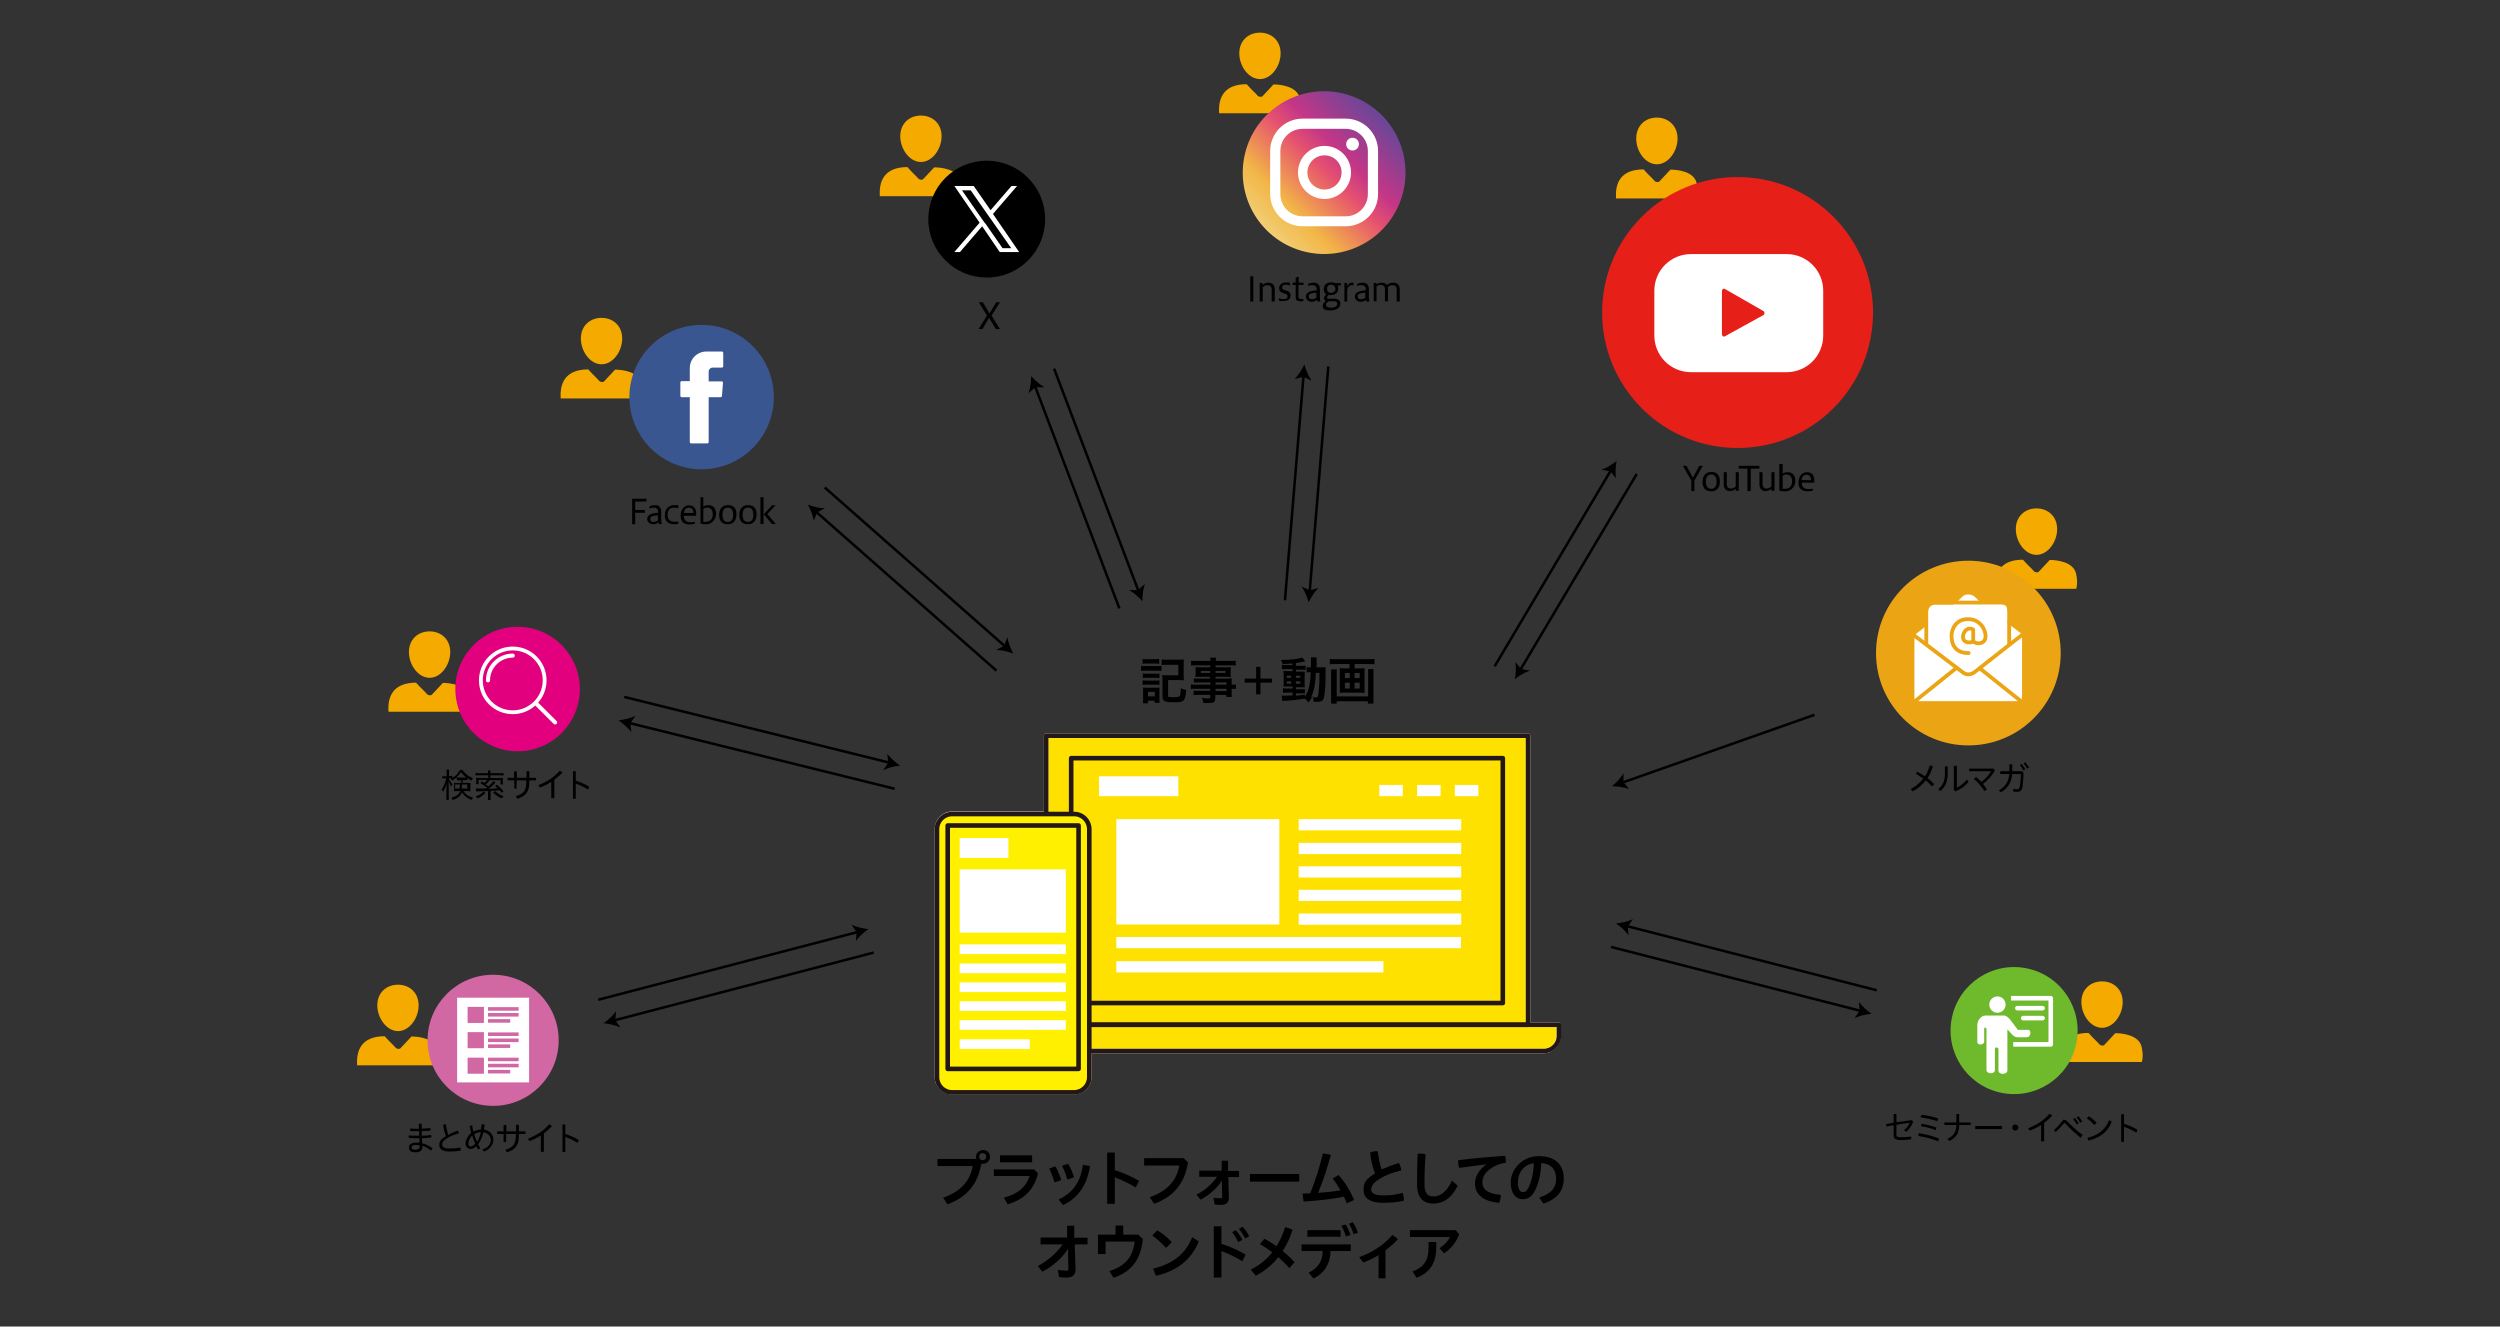 <?xml version="1.0" encoding="UTF-8"?>
<svg id="line" xmlns="http://www.w3.org/2000/svg" xmlns:xlink="http://www.w3.org/1999/xlink" version="1.1" viewBox="0 0 980 520">
  <rect x="0" y="0" width="980" height="520" fill="#333333" stroke="none"/>
  <defs>
    <style>
      .cls-1 {
        fill: #6fb92c;
      }

      .cls-1, .cls-2, .cls-3, .cls-4, .cls-5, .cls-6, .cls-7, .cls-8, .cls-9, .cls-10, .cls-11, .cls-12, .cls-13, .cls-14 {
        stroke-width: 0px;
      }

      .cls-15 {
        stroke-width: 1.5px;
      }

      .cls-15, .cls-16, .cls-17, .cls-18, .cls-19, .cls-20 {
        stroke-linecap: round;
        stroke-linejoin: round;
      }

      .cls-15, .cls-16, .cls-19, .cls-21, .cls-20 {
        fill: none;
      }

      .cls-15, .cls-17, .cls-19 {
        stroke: #fff;
      }

      .cls-16, .cls-17, .cls-18 {
        stroke-width: 1.8px;
      }

      .cls-16, .cls-18 {
        stroke: #231815;
      }

      .cls-2 {
        fill: #e61f19;
      }

      .cls-3 {
        fill: #e3007f;
      }

      .cls-17 {
        fill: #ffe100;
      }

      .cls-18 {
        fill: #fff000;
      }

      .cls-4 {
        fill: #9eacc8;
      }

      .cls-5 {
        fill: #a4b1cc;
      }

      .cls-6 {
        fill: #f5aa00;
      }

      .cls-7 {
        fill: #000;
      }

      .cls-8 {
        fill: url(#_名称未設定グラデーション);
      }

      .cls-9 {
        fill: #3a5690;
      }

      .cls-19 {
        stroke-width: 1.6px;
      }

      .cls-10 {
        fill: #d168a3;
      }

      .cls-21 {
        stroke: #000;
        stroke-miterlimit: 10;
        stroke-width: 1px;
      }

      .cls-11 {
        fill: #eba514;
      }

      .cls-12 {
        fill-rule: evenodd;
      }

      .cls-12, .cls-14 {
        fill: #fff;
      }

      .cls-13 {
        fill: #e7eaf1;
      }

      .cls-20 {
        stroke: #eba514;
        stroke-width: 1.5px;
      }
    </style>
    <linearGradient id="_名称未設定グラデーション" data-name="名称未設定グラデーション" x1="491.7" y1="654.3" x2="560.6" y2="585.4" gradientTransform="translate(1010 -581.5) rotate(76.7)" gradientUnits="userSpaceOnUse">
      <stop offset="0" stop-color="#f3da88"/>
      <stop offset=".2" stop-color="#f2b547"/>
      <stop offset=".4" stop-color="#e6516f"/>
      <stop offset=".5" stop-color="#c43687"/>
      <stop offset=".7" stop-color="#704597"/>
      <stop offset="1" stop-color="#4c52a1"/>
    </linearGradient>
  </defs>
  <g>
    <path class="cls-7" d="M382.7,454.3c-.1-.3-.1-.5-.1-.8,0-1.5,1.2-2.7,2.8-2.7s2.7,1.2,2.7,2.7-1.3,2.7-2.7,2.7-.5,0-.7-.1c-1.5,8.4-5.8,13.2-13.3,16l-1.7-2.6c6.5-2.2,10.6-6.4,11.6-12.4h-13.8v-2.8h15.2ZM383.8,453.4c0,.8.6,1.4,1.4,1.4s1.4-.6,1.4-1.4-.6-1.4-1.4-1.4-1.4.6-1.4,1.4Z"/>
    <path class="cls-7" d="M406.9,460c-1.7,6.7-5.8,10.3-11.9,12.1l-1.5-2.6c5.6-1.5,8.8-4.3,10.1-8.5h-14v-2.6h15.8l1.5,1.6ZM404.6,452.9v2.7h-12.6v-2.7h12.6Z"/>
    <path class="cls-7" d="M413.7,457.2c.9,1.5,1.7,3.5,2.3,5.4l-2.6.9c-.6-1.9-1.3-3.9-2.1-5.4l2.4-.9ZM427.3,457.1c-1.2,7.4-4.6,12.5-10.6,15.3l-1.7-2.2c5.5-2.6,8.6-6.8,9.5-13.6l2.8.5ZM418.7,456.2c1,1.6,1.8,3.5,2.3,5.3l-2.6.9c-.5-1.9-1.3-3.9-2.1-5.4l2.4-.8Z"/>
    <path class="cls-7" d="M437,458.7c3,.9,6.4,2.4,9.5,4.2l-1.3,2.6c-2.6-1.6-5.6-3-8.2-4v10.4h-3v-20.1h3v6.9Z"/>
    <path class="cls-7" d="M465.7,455.7c-1.4,8.5-5.8,13.4-13.3,16.2l-1.7-2.6c6.5-2.2,10.6-6.4,11.6-12.4h-13.8v-2.9h15.5l1.7,1.7Z"/>
    <path class="cls-7" d="M470.1,461.3v-2.4h8.8v-3.9c-.1,0,2.5,0,2.5,0v4h4.3v2.4h-4.2l.2,8v.2c0,1.9-1.1,2.7-3.1,2.7s-1.6,0-2.5-.2l-.4-2.6c.9.2,1.8.2,2.6.2s.8-.2.8-.7h0c0-.1-.1-3.2-.1-3.2v-3c-1.8,2.9-4.9,5.6-8.4,7.5l-1.6-2c3.4-1.7,6.1-4.2,8.1-7h-7Z"/>
    <path class="cls-7" d="M509.3,460.2v3h-19.3v-3h19.3Z"/>
    <path class="cls-7" d="M527.9,471.7c-.3-.9-.7-1.8-1.1-2.6-5,1-10.5,1.6-15.8,1.9l-.4-3.1c1,0,2-.1,3-.1,2-5,3.7-10.3,5-15.7l3.1.6c-1.4,5.3-3.2,10.5-5,14.9,3-.2,5.9-.5,8.8-1-1-1.7-2-3.3-3.1-4.6l2.3-1.4c2.3,2.5,4.4,5.8,6.1,9.8l-2.9,1.3Z"/>
    <path class="cls-7" d="M548.3,455.9c.6.7.9,1.9,1,2.9-3.4.8-6.5,2-8.6,3.4-2.5,1.5-3.2,2.9-3.2,4.1s1,2.3,4.6,2.3,5-.3,7.7-1c.3.7.5,1.6.5,2.5v.6c-2.8.6-5.3.8-8.1.8-5.5,0-7.7-2-7.7-5.1s1.2-4.3,4.5-6.4c-.8-2-1.6-5.1-1.9-8.2.7-.3,1.5-.5,2.3-.5h.7c.3,2.6.8,5.2,1.5,7.1,2-.8,4.4-1.8,6.7-2.5Z"/>
    <path class="cls-7" d="M555.5,462.8c0-2.9,0-6.2.2-10.5.4-.1.8-.1,1.2-.1.6,0,1.3.1,1.9.3-.3,4.1-.4,7.7-.4,10.5v1.5c0,3,1.1,4.5,3.5,4.5s5-1.4,7.3-6.2l2.2,2c-2.4,5-5.8,7-9.5,7s-6.4-2-6.4-7.3v-1.7Z"/>
    <path class="cls-7" d="M582.7,456.4c-3.3.4-7.1.9-10.7,1.4-.3-.7-.4-1.6-.4-2.5v-.5c5.7-.7,11.9-1.3,18.4-1.7.2.6.3,1.3.3,2v.7c-1.7.2-3.5.8-4.9,1.6-3.3,2-4.3,3.8-4.3,6.2s1.7,4.3,7.2,4.8v.4c0,.9-.3,2-.6,2.7-6.5-.5-9.5-3.5-9.5-7.5,0-2.7,1.4-5.4,4.5-7.6h0Z"/>
    <path class="cls-7" d="M603.4,469.4c4.6-1.4,6.6-3.7,6.6-7.3s-1.9-5.9-5.8-6.2c-.2,4.6-1.1,8.1-2.5,10.8-1.2,2.5-2.9,3.4-4.8,3.4-2.7,0-4.7-2.2-4.7-6.7s4.1-10.2,11-10.2,9.8,3.8,9.8,8.8-2.9,8.2-8,9.8l-1.6-2.4ZM601.3,456c-4.3.5-6.3,4.1-6.3,7.4s1.1,3.9,2,3.9,1.4-.3,2.1-1.6c1.2-2.5,2-5.6,2.2-9.7Z"/>
    <path class="cls-7" d="M407.9,487.7v-2.6h10.4v-4.6c-.1,0,2.8,0,2.8,0v4.7h5.2v2.6h-5l.3,9.6v.2c0,2.3-1.3,3.2-3.5,3.2s-2-.1-3-.2l-.4-2.8c1.1.2,2.2.3,3.2.3s.9-.2.9-.9h0c0-.1-.1-3.9-.1-3.9v-3.8c-2.2,3.5-5.9,6.8-10.1,9l-1.8-2.2c4-2.1,7.4-5.2,9.8-8.5h-8.7q0-.1,0-.1Z"/>
    <path class="cls-7" d="M446.3,484.1l1.7,1.6c-.8,8.3-4.7,12.9-11.5,15.2l-1.6-2.6c6.4-2.2,9.1-5.5,9.9-11.6h-11.4v4.9h-3v-7.6h6.9v-3.6h3v3.6h6Z"/>
    <path class="cls-7" d="M453.6,482.3c2,1.1,4,2.7,5.7,4.6l-2.2,2.3c-1.7-1.9-3.7-3.7-5.4-4.9l1.9-2ZM452,497.3c7.7-1.8,12.8-5.8,15.3-12.3l2.6,1.6c-2.8,7.3-8.9,11.8-16.8,13.5l-1.1-2.8Z"/>
    <path class="cls-7" d="M478.8,487.6c3,.9,6.4,2.4,9.5,4.2l-1.3,2.6c-2.6-1.6-5.6-3-8.2-4v10.4h-3v-20.1h3v6.9ZM484.4,482.2c.9.9,1.9,2.4,2.6,3.8l-1.6.9c-.7-1.5-1.6-2.9-2.4-3.9l1.4-.8ZM487.1,480.9c.9.9,1.8,2.2,2.6,3.7l-1.6.9c-.7-1.4-1.7-2.9-2.5-3.8l1.5-.8Z"/>
    <path class="cls-7" d="M506.7,482c-1,3.2-2.3,6-3.9,8.4,1.7,1.4,3.4,2.9,4.7,4.4l-2.1,2.3c-1.2-1.4-2.7-2.9-4.3-4.3-2.4,3.1-5.4,5.4-8.8,7.3l-2-2.4c3.2-1.6,6.1-3.8,8.4-6.8-1.6-1.3-3.3-2.3-4.8-3.2l1.7-2.1c1.5.7,3.2,1.8,4.8,2.9,1.4-2.2,2.5-4.7,3.4-7.5l2.9,1Z"/>
    <path class="cls-7" d="M510.2,487.8h19.3v2.6h-7.9c-.2,5.2-2.4,8.6-6.7,10.8l-1.9-2.3c3.8-2,5.4-4.4,5.5-8.5h-8.3v-2.6h0ZM512.5,482.2h13v2.6h-13v-2.6ZM527.5,480c.7,1,1.4,2.6,1.9,4.1l-1.8.6c-.5-1.6-1.1-3.1-1.8-4.2l1.7-.5ZM530.3,479.1c.7,1,1.4,2.4,2,4.1l-1.7.6c-.4-1.5-1.2-3.1-1.8-4.1l1.5-.6Z"/>
    <path class="cls-7" d="M543.2,501.1h-2.8v-9.1c-1.9,1.2-3.9,2.1-6,2.9l-1.6-2.1c5.2-1.9,9.5-4.6,13-8.7l2.2,1.6c-1.5,1.7-3.1,3.1-4.9,4.4v11h0Z"/>
    <path class="cls-7" d="M572,483.9c-1.2,3.1-3.3,5.7-5.9,7.4l-1.8-2c1.9-1.2,3.3-2.8,4.1-4.4h-15.7v-2.7h17.9l1.4,1.7ZM563,486.9v2c0,6.2-2.4,9.9-7.7,12l-1.6-2.5c4.6-1.7,6.3-4.3,6.3-9.6v-1.9h3Z"/>
  </g>
  <g>
    <path class="cls-7" d="M447.3,261c.5.1.8.1,1.6.1h4.8c.8,0,1.1,0,1.6-.1v2c-.4,0-.7-.1-1.5-.1h-4.9c-.7,0-1.1,0-1.6.1v-2ZM447.9,258.3c.5.1.8.1,1.6.1h3.3c.8,0,1.1,0,1.6-.1v1.9c-.5,0-.9-.1-1.6-.1h-3.3c-.7,0-1.1,0-1.6.1v-1.9ZM448,275.7c.1-.6.1-1.2.1-1.9v-2.8c0-.6,0-1-.1-1.5.5,0,.8.1,1.5.1h3.8c.7,0,1,0,1.3-.1-.1.4-.1.7-.1,1.4v3.2c0,.5,0,1,.1,1.4h-2v-.8h-2.6v1h-2ZM448,264c.4,0,.7.1,1.3.1h4c.6,0,.9,0,1.2-.1v1.8c-.4,0-.7-.1-1.2-.1h-4c-.6,0-.9,0-1.3.1v-1.8ZM448,266.7c.4,0,.7.1,1.3.1h4c.6,0,.9,0,1.2-.1v1.8c-.4-.1-.7-.1-1.3-.1h-4c-.6,0-.9,0-1.3.1v-1.8h0ZM450,273h2.7v-1.8h-2.7v1.8ZM457.8,272.6c0,.4.1.5.5.6s.9.1,1.7.1c1.5,0,2.1-.1,2.4-.4s.4-1.2.5-3.1c.7.3,1.5.6,2.1.7-.2,2.2-.4,3.2-.9,3.9-.5.7-1.5.9-4.2.9s-4.2-.3-4.2-2v-6.8c0-.9,0-1.3-.1-1.9.6.1,1.1.1,1.9.1h4.4v-4.1h-4.5c-.8,0-1.4,0-2,.1v-2.2c.6.1,1.2.1,2,.1h4.7c.9,0,1.4,0,2-.1-.1.7-.1,1-.1,2v4.3c0,.8,0,1.3.1,1.9-.6-.1-1.1-.1-1.9-.1h-4.3v6h-.1Z"/>
    <path class="cls-7" d="M474.4,267.5h-4.6c-.7,0-1.3,0-1.8.1v-1.7c.5.1,1,.1,1.8.1h4.5v-.7h-4.1c-.7,0-1.2,0-1.6.1,0-.4.1-.8.1-1.3v-1.3c0-.5,0-.9-.1-1.3.5,0,.9.1,1.7.1h4.1v-.8h-5.3c-.9,0-1.6,0-2.2.1v-1.9c.6.1,1.3.1,2.4.1h5.2c0-.7,0-.9-.1-1.3h2.3c-.1.4-.1.6-.1,1.3h5.4c1.1,0,1.8,0,2.4-.1v1.9c-.7-.1-1.3-.1-2.3-.1h-5.6v.8h4.4c.7,0,1.1,0,1.6-.1,0,.4-.1.8-.1,1.3v1.3c0,.6,0,.9.1,1.3-.4,0-.9-.1-1.5-.1h-4.5v.7h4.3c1.1,0,1.5,0,2.1-.1-.1.5-.1.7-.1,1.8v.7c.8,0,1.3,0,1.7-.1v1.8c-.5-.1-.8-.1-1.7-.1v1.1c0,1,0,1.5.1,2.1h-2.2v-.8h-4.3v1.1c0,1.8-.5,2.1-2.8,2.1s-1.2,0-1.9-.1c-.1-.8-.2-1.2-.6-1.9,1.1.1,1.8.2,2.5.2s.8-.1.8-.5v-.9h-4.6c-.9,0-1.3,0-1.9.1v-1.8c.5.1.8.1,1.9.1h4.6v-.8h-5.5c-1.1,0-1.6,0-2.1.1v-1.8c.5.1,1,.1,2.1.1h5.6v-.9h0ZM470.8,263v.8h3.6v-.8h-3.6ZM476.5,263.8h3.9v-.8h-3.9v.8ZM480.8,268.4v-.9h-4.3v.9h4.3ZM476.5,270.9h4.3v-.9h-4.3v.9Z"/>
    <path class="cls-7" d="M492.4,261.4h1.7v4.6h4.5v1.6h-4.5v4.6h-1.7v-4.6h-4.5v-1.6h4.5v-4.6Z"/>
    <path class="cls-7" d="M506.1,260.1c-1.3.1-1.9.2-3.3.2-.2-.6-.3-.9-.7-1.6,3.8,0,7.1-.4,8.4-1l1.2,1.6c-.2,0-.8.1-1.1.2-.7.1-1.7.3-2.6.4v1.1h2c.9,0,1.4,0,1.8-.1v1.7c-.3,0-.6-.1-1.4-.1h-2.4v.8h3.5c0,.4-.1.7-.1,1.7v2.6c0,.9,0,1.5.1,1.8h-3.5v.8h1.7c1,0,1.4,0,1.8-.1v1.8c-.4-.1-.6-.1-1.3-.1h-2.2v.9c1-.1,1.7-.2,3.5-.4v.8c.8-1.2,1.5-2.8,1.8-4.5.3-1.4.4-2.6.5-5.1-.8,0-1.1,0-1.6.1v-2.1c.4.1.7.1,1.4.1h.3v-1.4c0-1.6,0-1.9,0-2.5h2.2q0,.5,0,3.9h1.7c.8,0,1.3,0,1.8-.1,0,.7,0,.8,0,3.7,0,5-.4,7.7-.8,8.8-.4.8-1,1.1-2.4,1.1s-1.2,0-1.5-.1c0-.8,0-1.2-.4-2.1-.5,1-.8,1.5-1.6,2.5-.4-.6-.8-1.1-1.5-1.5-2.7.4-4.1.6-7.6.8-.4,0-.7.1-1.1.1l-.3-2.1h1c.9,0,1.3,0,3.3-.1v-1.1h-2c-.6,0-1.3,0-1.8.1v-1.8c.5.1,1,.1,1.8.1h2v-.8h-3.6c.1-.5.1-.9.1-1.8v-2.5c0-.9,0-1.3-.1-1.8.6,0,1.1.1,1.9.1h1.7v-.8h-2.4c-.8,0-1.3,0-1.8.1v-1.8c.5.1,1,.1,1.8.1h2.3v-.6h-.2ZM504.4,264.9v.8h1.7v-.8h-1.7ZM504.4,267.1v.9h1.7v-.9h-1.7ZM508,265.7h1.7v-.8h-1.7v.8ZM508,268h1.7v-.9h-1.7v.9ZM515.8,263.7c-.2,4.6-.6,6.9-1.8,9.5,1,.2,1.3.2,1.7.2.9,0,1-.2,1.2-2,0-1,.2-1.9.3-4v-3.6h-1.4Z"/>
    <path class="cls-7" d="M523.7,260.3c-.8,0-1.6,0-2.4.1v-2.1c.7.1,1.4.1,2.3.1h12.8c.9,0,1.6,0,2.4-.1v2.1c-.7-.1-1.6-.1-2.4-.1h-5.4v1.7h2.3c.7,0,1.1,0,1.6-.1,0,.4,0,.8,0,1.4v6.9c0,.7,0,1,0,1.4-.5,0-.8-.1-1.7-.1h-6.3c-.9,0-1.2,0-1.7.1,0-.5,0-.7,0-1.4v-6.9c0-.6,0-.9,0-1.4.5.1.9.1,1.6.1h2.2v-1.7h-5.3ZM538.4,262.3c0,.7,0,1.5,0,2.2v8.7c0,1,0,1.8,0,2.6h-2.2v-.9h-12.2v.9h-2.2c0-.8,0-1.6,0-2.6v-8.7c0-.7,0-1.4,0-2.1h2.2c0,.4,0,.8,0,1.7v8.9h12.3v-9c0-.8,0-1.2,0-1.7h2.3ZM527.2,263.8v2h1.9v-2h-1.9ZM527.2,267.6v2.3h1.9v-2.3h-1.9ZM531,265.8h2v-2h-2v2ZM531,269.9h2v-2.3h-2v2.3Z"/>
  </g>
  <g>
    <path class="cls-6" d="M376.5,70.9c-1.1-4.6-7.6-5.3-10.3-5.3l-4.2,4.5c-.4.6-1.7.4-2.1-.2-.7-.9-2.2-2.1-4.2-4.4-9.3,0-11.2,5.8-10.8,11.4h31.7c.1,0,.8-2.2-.1-6Z"/>
    <path class="cls-6" d="M361,63.5c4.5,0,8.1-5.1,8.1-10.1s-3.6-8.1-8.1-8.1-8.1,3.1-8.1,8.1,3.6,10.1,8.1,10.1Z"/>
  </g>
  <g>
    <g>
      <path class="cls-6" d="M251.4,150.2c-1.1-4.6-7.6-5.3-10.3-5.3l-4.2,4.5c-.4.6-1.7.4-2.1-.2-.7-.9-2.2-2.1-4.2-4.4-9.3,0-11.2,5.8-10.8,11.4h31.7c.1,0,.8-2.2,0-6Z"/>
      <path class="cls-6" d="M235.8,142.8c4.5,0,8.1-5.1,8.1-10.1s-3.6-8.1-8.1-8.1-8.1,3.1-8.1,8.1,3.6,10.1,8.1,10.1Z"/>
    </g>
    <g>
      <g>
        <path class="cls-7" d="M247.8,205.4v-9.9h5.6v1.1h-4.4v3.3h3.8v1.1h-3.8v4.5h-1.2Z"/>
        <path class="cls-7" d="M258.3,205.4c-.1-.2-.1-.5-.1-.7-.5.4-1.2.8-2.3.8s-2.2-.9-2.2-2,.7-2.3,4.3-2.5v-.2c0-1-.5-1.8-1.6-1.8s-1.2.1-1.8.4v-.9c.8-.4,1.6-.5,2.2-.5,1.8,0,2.4,1.2,2.4,2.6v2.4c0,1.1,0,1.6.2,2.4h-1.1ZM258,202c-2.4.2-3.1.6-3.1,1.4s.4,1.2,1.2,1.2,1.4-.3,1.8-.6v-2h.1Z"/>
        <path class="cls-7" d="M266,205.3c-.6.2-1.1.2-1.7.2-2.4,0-3.7-1.2-3.7-3.5s1.4-4,3.8-4,1,0,1.5.2v1c-.4-.1-1-.2-1.6-.2-1.9,0-2.6,1.1-2.6,2.8s.7,2.7,2.8,2.7.8,0,1.4-.2v1h.1Z"/>
        <path class="cls-7" d="M272.4,205.3c-.6.2-1.4.3-2.1.3-2.4,0-3.5-1.3-3.5-3.5s1.3-4,3.2-4,2.9,1.3,2.9,3v1.1h-4.9c.1,1.9,1.1,2.5,2.7,2.5s1.1-.1,1.7-.2v.8h0ZM271.8,201.1c0-1.6-.7-2.1-1.8-2.1s-1.7.6-1.9,2.1h3.7Z"/>
        <path class="cls-7" d="M274.5,194.9h1.2v3.7c.6-.4,1.3-.6,2-.6,1.7,0,3,1.1,3,3.4s-1.8,4.1-3.7,4.1-1.7-.1-2.4-.3v-10.3h-.1ZM276.8,204.5c1.4,0,2.6-.9,2.6-2.9s-1.1-2.6-2.1-2.6-1.2.2-1.6.5v5.1h1.1Z"/>
        <path class="cls-7" d="M281.9,201.9c0-2.5,1.3-3.9,3.4-3.9s3.4,1.1,3.4,3.6-1.3,3.9-3.4,3.9-3.4-1.1-3.4-3.6ZM287.4,201.8c0-2.1-.9-2.8-2.1-2.8s-2.1.7-2.1,2.8.9,2.8,2.1,2.8,2.1-.7,2.1-2.8Z"/>
        <path class="cls-7" d="M289.8,201.9c0-2.5,1.3-3.9,3.4-3.9s3.4,1.1,3.4,3.6-1.3,3.9-3.4,3.9-3.4-1.1-3.4-3.6ZM295.3,201.8c0-2.1-.9-2.8-2.1-2.8s-2.1.7-2.1,2.8.9,2.8,2.1,2.8,2.1-.7,2.1-2.8Z"/>
        <path class="cls-7" d="M298.1,205.4v-10.5h1.2v10.5h-1.2ZM302.6,205.4l-3.2-3.8,3.2-3.5h1.4l-3.2,3.4,3.3,3.9h-1.5Z"/>
      </g>
      <g>
        <circle class="cls-9" cx="275.1" cy="155.7" r="28.3" transform="translate(-2 307.9) rotate(-58.3)"/>
        <path class="cls-4" d="M274.5,157.3c0-.1,0-.3-.1-.4.1-.8-.1-1.7.4-2.5.1.1.3.2.4.3.9.7.1,1.7.3,2.5h-.3c-.2,0-.5,0-.7,0Z"/>
        <path class="cls-13" d="M275.7,155.2c-.2.5-.4.9-.6,1.4-.2-.5-1.6-1,0-1.5.2.1.4.1.6.1Z"/>
        <path class="cls-5" d="M274.5,154.4h.7c.1.4.2.7.3,1.1-.4.3,0,.5,0,.7-.1.1-.2.2-.4.4-.3.1-.4.4-.4.7-.5-.9,0-1.9-.2-2.9Z"/>
        <path class="cls-12" d="M270.4,156v17.3c0,.2.2.5.5.5h6.4c.2,0,.5-.2.5-.5v-17.6h4.7c.2,0,.4-.2.5-.4l.4-5.3c0-.3-.2-.5-.5-.5h-5.1v-3.8c0-.9.7-1.6,1.6-1.6h3.6c.2,0,.5-.2.5-.5v-5.3c0-.2-.2-.5-.5-.5h-6.1c-3.6,0-6.5,2.9-6.5,6.5v5.1h-3.2c-.2,0-.5.2-.5.5v5.3c0,.2.2.5.5.5h3.2v.3Z"/>
      </g>
    </g>
  </g>
  <g>
    <g>
      <path class="cls-6" d="M509.5,38.4c-1.1-4.6-7.6-5.3-10.3-5.3l-4.2,4.5c-.4.6-1.7.4-2.1-.2-.7-.9-2.2-2.1-4.2-4.4-9.3,0-11.2,5.8-10.8,11.4h31.7c.1-.1.8-2.2-.1-6Z"/>
      <path class="cls-6" d="M493.9,31c4.5,0,8.1-5.1,8.1-10.1s-3.6-8.1-8.1-8.1-8.1,3.1-8.1,8.1,3.6,10.1,8.1,10.1Z"/>
    </g>
    <g>
      <g>
        <path class="cls-7" d="M490.1,118.2v-9.9h1.2v9.9h-1.2Z"/>
        <path class="cls-7" d="M493.8,118.2v-7.3h1.1v.8c.7-.6,1.4-.9,2.3-.9,1.6,0,2.5,1,2.5,2.6v4.8h-1.2v-4.7c0-1.2-.7-1.7-1.6-1.7s-1.4.3-1.9.8v5.6s-1.2,0-1.2,0Z"/>
        <path class="cls-7" d="M501.3,116.9c.6.2,1.3.4,1.9.4,1.1,0,1.5-.4,1.5-1.1s-.2-.8-.8-1l-1.1-.4c-1-.3-1.4-.9-1.4-1.9s1.1-2.2,2.6-2.2,1.1,0,1.7.2v1c-.6-.2-1.2-.3-1.8-.3-.9,0-1.3.4-1.3,1s.2.9.7,1l1.2.4c.9.3,1.4.9,1.4,1.8,0,1.4-1,2.2-2.7,2.2s-1.3,0-1.9-.2v-.9h0Z"/>
        <path class="cls-7" d="M511,118.1c-.4,0-.9,0-1.2,0-1.4,0-1.9-.5-1.9-1.7v-4.7h-1.2v-.9h1.2v-1.9l1.2-.5v2.4h1.9v.9h-2v4.6c0,.7.2.9,1.2.9s.5,0,.7,0v.9h0Z"/>
        <path class="cls-7" d="M516.4,118.2c0-.2,0-.5,0-.7-.5.4-1.2.8-2.3.8s-2.2-.9-2.2-2,.7-2.3,4.3-2.5v-.2c0-1-.5-1.8-1.6-1.8s-1.2,0-1.8.4v-.9c.8-.4,1.6-.5,2.2-.5,1.8,0,2.4,1.2,2.4,2.6v2.4c0,1.1,0,1.6.2,2.4,0,0-1.1,0-1.1,0ZM516.1,114.7c-2.4.2-3.1.6-3.1,1.4s.4,1.2,1.2,1.2,1.4-.3,1.8-.6v-2h0Z"/>
        <path class="cls-7" d="M524.2,111.8c.3.3.4.8.4,1.3,0,1.8-1.4,2.6-3.1,2.6s-.6,0-.8,0l-.2.3c-.2.3-.3.4-.3.6s0,.5.6.5h2.3c1.8,0,2.3,1,2.3,1.9,0,1.6-1.3,2.7-4.1,2.7s-2.8-1.1-2.8-1.9.6-1.3.9-1.5l.3-.3c-.5-.2-.7-.7-.7-1.2s.4-.9.7-1.2l.2-.2c-.7-.4-1-1.2-1-2,0-1.8,1.2-2.7,2.9-2.7s1.1.2,1.5.3c.5,0,1,0,1.7,0h.6v.9h-1.4ZM520.8,118.1l-.3.3c-.6.4-.7.7-.7,1.1s.5,1.1,1.9,1.1c2.1,0,2.5-.9,2.5-1.5s-.3-1-1.2-1h-2.2ZM521.8,111.6c-1,0-1.6.6-1.6,1.5,0,1.3.8,1.7,1.6,1.7s1.7-.6,1.7-1.5-.6-1.7-1.7-1.7Z"/>
        <path class="cls-7" d="M527,118.2v-7.3h1.1v1.4h0c.3-.8.9-1.5,2-1.5h.5v1h-.5c-1,0-2,.6-2,2.4v4h-1.2Z"/>
        <path class="cls-7" d="M535.6,118.2c0-.2,0-.5,0-.7-.5.4-1.2.8-2.3.8s-2.2-.9-2.2-2,.7-2.3,4.3-2.5v-.2c0-1-.5-1.8-1.6-1.8s-1.2,0-1.8.4v-.9c.8-.4,1.6-.5,2.2-.5,1.8,0,2.4,1.2,2.4,2.6v2.4c0,1.1,0,1.6.2,2.4,0,0-1.1,0-1.1,0ZM535.3,114.7c-2.4.2-3.1.6-3.1,1.4s.4,1.2,1.2,1.2,1.4-.3,1.8-.6v-2h0Z"/>
        <path class="cls-7" d="M538.5,118.2v-7.3h1.1v.6c.6-.5,1.3-.7,2.1-.7s1.6.3,2,.9c.8-.7,1.6-.9,2.5-.9,1.6,0,2.5,1,2.5,2.6v4.8h-1.2v-4.7c0-1.3-.7-1.7-1.6-1.7s-1.3.3-1.8.7c0,.3,0,.5,0,.8v4.8h-1.2v-4.7c0-1.3-.7-1.7-1.6-1.7s-1.2.2-1.7.6v5.8h-1.2Z"/>
      </g>
      <g>
        <circle class="cls-8" cx="518.9" cy="67.6" r="31.9" transform="translate(333.9 557.1) rotate(-76.7)"/>
        <g>
          <circle class="cls-14" cx="530.2" cy="56.5" r="2.5"/>
          <path class="cls-14" d="M519.2,57.2c-5.7,0-10.4,4.7-10.4,10.4s4.7,10.4,10.4,10.4,10.4-4.7,10.4-10.4-4.6-10.4-10.4-10.4ZM519.2,74.3c-3.7,0-6.7-3-6.7-6.7s3-6.7,6.7-6.7,6.7,3,6.7,6.7-3,6.7-6.7,6.7Z"/>
          <path class="cls-14" d="M527.5,88.7h-16.9c-7,0-12.7-5.7-12.7-12.7v-16.8c0-7,5.7-12.7,12.7-12.7h16.9c7,0,12.7,5.7,12.7,12.7v16.9c0,6.9-5.7,12.6-12.7,12.6ZM510.6,50.5c-4.8,0-8.7,3.9-8.7,8.7v16.9c0,4.8,3.9,8.7,8.7,8.7h16.9c4.8,0,8.7-3.9,8.7-8.7v-16.9c0-4.8-3.9-8.7-8.7-8.7h-16.9Z"/>
        </g>
      </g>
    </g>
  </g>
  <g>
    <g>
      <path class="cls-6" d="M813.8,224.8c-1.1-4.6-7.6-5.3-10.3-5.3l-4.2,4.5c-.4.6-1.7.4-2.1-.2-.7-.9-2.2-2.1-4.2-4.4-9.3,0-11.2,5.8-10.8,11.4h31.7c0-.1.8-2.2-.1-6Z"/>
      <path class="cls-6" d="M798.3,217.5c4.5,0,8.1-5.1,8.1-10.1s-3.6-8.1-8.1-8.1-8.1,3.1-8.1,8.1,3.6,10.1,8.1,10.1Z"/>
    </g>
    <g>
      <g>
        <path class="cls-7" d="M757.7,300.4c-.5,1.7-1.2,3.3-2.1,4.6,1,.8,1.9,1.6,2.6,2.4l-.8.9c-.7-.8-1.6-1.6-2.5-2.4-1.4,1.8-3.1,3.3-5.2,4.3l-.7-.9c2-1,3.6-2.4,4.9-4.1-1-.7-2-1.4-2.9-1.9l.6-.8c.9.5,1.9,1.1,3,1.8.8-1.2,1.4-2.7,1.9-4.3l1.2.4Z"/>
        <path class="cls-7" d="M763.5,300.4v2.9c0,3-.9,5.2-2.9,6.8l-.8-.8c1.8-1.4,2.6-3.2,2.6-6.1v-2.8h1.1ZM767.1,300.1v8.6c1.3-.5,2.7-1.6,3.9-3.1l.7.9c-1.3,1.6-3,2.9-5.2,3.7l-.6-.5v-9.5h1.2q0-.1,0-.1Z"/>
        <path class="cls-7" d="M774.6,304.6c.7.5,1.4,1.1,2.1,1.9,1.6-1.2,3-2.7,3.8-4.2h-8.6v-1h9.5l.6.7c-1.2,2.2-2.9,4-4.7,5.3.6.7,1.1,1.4,1.6,2.1l-1,.7c-1.2-1.9-2.8-3.7-4.1-4.7l.8-.8Z"/>
        <path class="cls-7" d="M784.1,303.3v-1h3.6v-2.7h1.1v2.7h3.8l.6.6c0,2.2-.2,4.1-.4,5.5-.2,1.5-.9,2-2.1,2s-1.1-.1-1.5-.1v-1.1c.5.1,1,.2,1.5.2s.9-.2,1.1-1.1c.2-1.3.3-3.1.4-4.9h-3.4c-.4,3.6-1.9,5.7-4.5,7.2l-.7-.8c2.4-1.4,3.7-3.3,4.1-6.4h-3.6q0-.1,0-.1ZM792.5,299.5c.5.6,1.1,1.4,1.4,2.1l-.8.4c-.3-.8-.8-1.5-1.4-2.2l.8-.3ZM793.9,298.8c.5.6,1.1,1.4,1.5,2.1l-.8.4c-.4-.8-.9-1.5-1.4-2.1l.7-.4Z"/>
      </g>
      <g>
        <circle class="cls-11" cx="771.6" cy="256" r="36.2"/>
        <path class="cls-14" d="M787.6,243.9v-3.8c0-2.6-.5-3.9-3.4-3.9h-6.7c-1.7-1.3-2.9-2.3-3.3-2.6-1.3-1.2-4.4-1.3-5.8.2-.3.3-1.4,1.2-2.9,2.4h-7c-1.2,0-3.4.7-3.4,3.7v4.5c-3,2.4-5.4,4.2-5.4,4.2v24.8c0,1.7.8,2.2,2.9,2.2h38.4c1.9,0,2.4-1.1,2.4-3.2v-24.2s-2.5-1.8-5.8-4.3Z"/>
        <g>
          <path class="cls-20" d="M755.1,244.4c-3,2.4-5.4,4.2-5.4,4.2v24.8c0,1.7.8,2.2,2.9,2.2h38.4c1.9,0,2.4-1.1,2.4-3.2v-24.2s-2.6-1.9-5.8-4.4"/>
          <path class="cls-20" d="M777.1,236.1c-1.1-1.4-2.2-2.5-2.6-2.8-1.3-1.2-4.3-1.5-5.7,0-.3.3-1.2,1.1-2.7,2.7"/>
          <path class="cls-20" d="M749.7,248.6s17.7,13.4,19.5,14.8c1.7,1.4,3.5,1.2,5.2-.2,1.7-1.4,19-14.9,19-14.9"/>
          <line class="cls-20" x1="766.7" y1="262" x2="750.5" y2="275"/>
          <line class="cls-20" x1="776.1" y1="262" x2="792.5" y2="275.1"/>
          <path class="cls-20" d="M765.2,236.2h19c2.9,0,3.4,1.3,3.4,3.9v12.6"/>
          <path class="cls-20" d="M755.1,252.5v-12.5c0-3,2.2-3.7,3.4-3.7h6.7"/>
          <path class="cls-20" d="M773.5,251.6c-6.7,1.8-3.8-7.2,0-4.8v4.1c0,1.6,4,2,4.7-.5s-1.4-7.7-6.7-7.7-6.5,4.6-6.5,6.5c0,3.5,1.5,6.8,6.7,6.8"/>
        </g>
      </g>
    </g>
  </g>
  <g>
    <g>
      <path class="cls-6" d="M183.9,273c-1.1-4.6-7.6-5.3-10.3-5.3l-4.2,4.5c-.4.6-1.7.4-2.1-.2-.7-.9-2.2-2.1-4.2-4.4-9.3,0-11.2,5.8-10.8,11.4h31.7c.2,0,.9-2.1,0-6Z"/>
      <path class="cls-6" d="M168.4,265.7c4.5,0,8.1-5.1,8.1-10.1s-3.6-8.1-8.1-8.1-8.1,3.1-8.1,8.1c0,5,3.6,10.1,8.1,10.1Z"/>
    </g>
    <g>
      <g>
        <path class="cls-7" d="M178.6,305c-.5.4-.8.7-1.4,1-.2-.4-.3-.5-.6-.8l.4-.2h-1.1c.3.9.7,1.6,1.5,2.5-.2.3-.4.5-.5.8-.5-.8-.7-1.2-1.1-2.1,0,.5.1,1.3.1,2v3.8c0,.7,0,1.1.1,1.5h-1.1c.1-.4.1-.9.1-1.5v-3.4c0-.5,0-1.2.1-1.9-.1.2-.1.4-.1.5-.4,1.5-.7,2.1-1.3,3.2-.2-.5-.3-.6-.6-.9.8-1.1,1.5-2.8,1.8-4.4h-.6c-.4,0-.7,0-.9.1v-1c.2,0,.5.1.9.1h.8v-1.3c0-.7,0-1-.1-1.3h1.1c-.1.3-.1.7-.1,1.3v1.2h.5c.4,0,.6,0,.8-.1v.9c1.3-.8,2.3-1.8,3-3.2h1c.4.7.8,1.1,1.5,1.7.8.7,1.5,1.1,2.6,1.6-.2.3-.4.5-.6.9-.7-.4-1-.6-1.6-1v.8h-1.8v1.1h3v3.3c-.3,0-.7-.1-1.2-.1h-1.5c.7,1.2,1.9,2.1,3.7,2.6-.2.3-.3.5-.5.9-1.8-.7-3.1-1.7-3.8-3.1-.5,1.5-1.6,2.4-3.6,3.1-.2-.4-.3-.6-.6-.9.9-.2,1.5-.5,2.2-.9.6-.4,1-.9,1.3-1.7h-1.2c-.5,0-.8,0-1.2.1v-3.3h2.8v-1h-1.7v-.9h-.5ZM178.4,307.5v1.6h1.7c.1-.5.1-.8.2-1.6h-1.9ZM181.9,304.8h.9c-.9-.7-1.4-1.2-2.1-2.2-.6,1-1.1,1.5-1.8,2.2h3ZM181.1,307.5c0,.8-.1,1-.1,1.6h2.2v-1.6h-2.1Z"/>
        <path class="cls-7" d="M190.3,310.8c-1,1-1.7,1.6-3.1,2.2-.2-.4-.4-.6-.8-.8.7-.2,1.2-.5,1.8-.8.6-.4.8-.6,1.3-1.1l.8.5ZM186.5,309c.4.1.9.1,1.7.1h2.1q.4-.3.6-.4t-.4-.3c-.6-.4-1.2-.9-2.2-1.4l.6-.7c.5.3.7.4,1,.6.6-.5.8-.8,1.1-1.2h-3.4v1.7h-1c0-.3.1-.5.1-.8v-.9c0-.4,0-.6-.1-.8.4,0,.8.1,1.3.1h3.5v-1.1h-3.5c-.7,0-1.1,0-1.5.1v-1c.3.1.8.1,1.5.1h3.4v-.2c0-.3,0-.6-.1-.9h1.1c-.1.3-.1.6-.1.9v.2h3.7c.7,0,1.1,0,1.5-.1v1c-.4,0-.8-.1-1.5-.1h-3.7v1.1h3.7c.6,0,.9,0,1.3-.1,0,.3-.1.4-.1.8v.9c0,.4,0,.6.1.9h-1v-1.7h-4.2c-.6.7-1,1.2-1.6,1.7.5.3.5.4,1,.8,1-.8,1.6-1.5,1.9-2.1l1,.5c-.2.1-.3.2-.4.4-.7.8-1.8,1.7-2.4,2.1,1.5,0,1.6,0,3.6-.2-.3-.3-.5-.5-1-.9l.7-.5c1,.9,1.8,1.6,2.6,2.6l-.7.6c-.4-.5-.6-.7-.8-1q-2.1.2-3.6.2v2.4c0,.6,0,.9.1,1.2h-1.2c.1-.3.1-.6.1-1.2v-2.3c-1,.1-3,.1-3.6.1s-.7,0-1,.1l-.2-1.3ZM194.1,310.1c1.1,1,1.9,1.5,3.3,2-.3.3-.4.5-.7.9-1.3-.6-2.1-1.1-3.4-2.3l.8-.6Z"/>
        <path class="cls-7" d="M202.7,309.1h-1.1v-3.2h-2.6v-1h2.5v-2.5h1.1v2.5h3.8v-2.6h1.1v2.6h2.6v1h-2.6v.7c0,3.9-1.6,5.6-4.7,6.5l-.6-1c3-.9,4.1-2.2,4.1-5.6v-.6h-3.8v3.2h.2Z"/>
        <path class="cls-7" d="M217.3,312.9h-1.2v-6.4c-1.4.9-2.8,1.6-4.4,2.2l-.7-.9c3.3-1.3,6.1-3,8.4-5.7l1.1.7c-1,1.1-2.1,2-3.2,2.9v7.2h0Z"/>
        <path class="cls-7" d="M225.6,306c1.7.5,3.6,1.3,5.4,2.4l-.5,1.1c-1.6-1-3.3-1.8-4.8-2.3v5.9h-1.1v-10.8h1.1v3.7h0Z"/>
      </g>
      <g>
        <circle class="cls-3" cx="202.9" cy="270.1" r="24.4"/>
        <circle class="cls-15" cx="201" cy="266.7" r="12.5"/>
        <path class="cls-19" d="M201,257c-5.3,0-9.7,4.3-9.7,9.7"/>
        <line class="cls-19" x1="210.3" y1="275.9" x2="217.6" y2="283.2"/>
      </g>
    </g>
  </g>
  <g>
    <g>
      <path class="cls-6" d="M839.5,410.3c-1.1-4.6-7.6-5.3-10.3-5.3l-4.2,4.5c-.4.6-1.7.4-2.1-.2-.7-.9-2.2-2.1-4.2-4.4-9.3,0-11.2,5.8-10.8,11.4h31.7c0,0,.8-2.2-.1-6Z"/>
      <path class="cls-6" d="M824,402.9c4.5,0,8.1-5.1,8.1-10.1s-3.6-8.1-8.1-8.1-8.1,3.1-8.1,8.1,3.6,10.1,8.1,10.1Z"/>
    </g>
    <g>
      <g>
        <path class="cls-7" d="M749.4,439.1l.6.6c-.7,1.7-1.6,3.1-2.8,4l-.8-.7c1-.8,1.8-1.9,2.2-2.9l-5.2.8v3.9c0,.8.4,1,1.9,1s2.6-.1,3.9-.3v1.1c-1.2.2-2.4.3-3.9.3-2.2,0-3-.5-3-1.8v-4l-2.9.5v-1c0,0,2.9-.5,2.9-.5v-3.4h1.1v3.2l6-.8Z"/>
        <path class="cls-7" d="M752.2,444.2c2.6.4,5,1,7.9,2.1l-.3,1.1c-2.9-1.1-5.2-1.7-7.9-2.1l.3-1.1ZM753.3,440.5c1.8.3,3.8.8,5.8,1.5l-.3,1c-1.9-.8-3.9-1.2-5.8-1.5l.3-1ZM753.3,437c1.9.2,4.3.7,6.5,1.4l-.4,1.1c-2.1-.7-4.5-1.2-6.6-1.5l.5-1Z"/>
        <path class="cls-7" d="M766.9,436.7h1.1v3.3h4.5v1h-4.5c0,3.1-1.2,5-3.9,6.3l-.7-.9c2.5-1.1,3.4-2.7,3.5-5.4h-4.7v-1h4.7v-3.3h0Z"/>
        <path class="cls-7" d="M784.8,441.4v1.2h-10.5v-1.2h10.5Z"/>
        <path class="cls-7" d="M791.2,442c0,.7-.6,1.2-1.2,1.2s-1.2-.5-1.2-1.2.5-1.2,1.2-1.2,1.2.6,1.2,1.2Z"/>
        <path class="cls-7" d="M801.3,447.4h-1.2v-6.4c-1.4.9-2.8,1.6-4.4,2.2l-.7-.9c3.3-1.3,6.1-3,8.4-5.7l1.1.7c-1,1.1-2.1,2-3.2,2.9v7.2h0Z"/>
        <path class="cls-7" d="M805.2,442.9c1.1-.9,2.2-2.1,3.1-3.3s.6-.6,1-.6.7.2,1,.5c1.5,1.6,4,3.9,6.1,5.4l-.8,1.1c-2.1-1.7-4.5-3.9-6-5.6,0-.1-.2-.2-.3-.2s-.2.1-.3.2c-1,1.2-2.1,2.4-3.2,3.4l-.6-.9ZM813.4,438.3c.5.6,1.1,1.4,1.4,2.1l-.8.4c-.3-.8-.8-1.5-1.4-2.2l.8-.3ZM814.8,437.6c.5.6,1.1,1.4,1.4,2.1l-.8.4c-.4-.8-.9-1.5-1.4-2.1l.8-.4Z"/>
        <path class="cls-7" d="M818.8,437.6c1.2.7,2.1,1.5,3.1,2.5l-.9.9c-1-1.1-1.9-1.9-3-2.7l.8-.7ZM818.3,446c4-.9,7-3.1,8.5-6.9l1,.6c-1.5,4.1-4.9,6.5-9.2,7.4l-.3-1.1Z"/>
        <path class="cls-7" d="M832.5,440.5c1.7.5,3.6,1.3,5.4,2.4l-.5,1.1c-1.6-1-3.3-1.8-4.8-2.3v5.9h-1.1v-10.8h1.1v3.7h-.1Z"/>
      </g>
      <g>
        <circle class="cls-1" cx="789" cy="403.5" r="24.9" transform="translate(228.4 1089.9) rotate(-77.8)"/>
        <g>
          <circle class="cls-14" cx="783" cy="393.8" r="3.2"/>
          <path class="cls-14" d="M794.6,406.6c1.4,0,2-2.9.3-2.9h-3.9s-2-2.7-2.7-3.6-1.7-2-2.7-2h-7.4c-1.7,0-3.1,2.1-3.1,3.7v6.6c0,1.6,2.7,1.2,2.7,0v-5.1c0-.8.9-.5.9.1v16.1c0,1.5,3.3,1.8,3.3-.1v-8c0-1.3,1.4-.8,1.4-.1v8.3c0,1.9,3.5,1.7,3.5,0v-16.1s1.5,1.7,2.1,2.3,1.4.8,2,.8c.7,0,2.2,0,3.6,0Z"/>
          <path class="cls-14" d="M803.9,390.4h-15.6v1.8h14.7v16.3h-13.8v1.8h14.7c.5,0,.9-.4.9-.9v-18.1c0-.5-.4-.9-.9-.9Z"/>
          <path class="cls-14" d="M800.7,394.3h-9.9c-.5,0-.9.4-.9.9s.4.9.9.9h9.9c.5,0,.9-.4.9-.9s-.5-.9-.9-.9Z"/>
          <path class="cls-14" d="M800.7,398.2h-7.6c-.5,0-.9.4-.9.9s.4.9.9.9h7.6c.5,0,.9-.4.9-.9s-.5-.9-.9-.9Z"/>
        </g>
      </g>
    </g>
  </g>
  <g>
    <g>
      <path class="cls-6" d="M171.6,411.6c-1.1-4.6-7.6-5.3-10.3-5.3l-4.2,4.5c-.4.6-1.7.4-2.1-.2-.7-.9-2.2-2.1-4.2-4.4-9.3,0-11.2,5.8-10.8,11.4h31.7c.1-.1.8-2.2,0-6Z"/>
      <path class="cls-6" d="M156,404.2c4.5,0,8.1-5.1,8.1-10.1s-3.6-8.1-8.1-8.1-8.1,3.1-8.1,8.1,3.7,10.1,8.1,10.1Z"/>
    </g>
    <g>
      <g>
        <path class="cls-7" d="M164.2,442.4v-1.9h1.1v1.9c1.2,0,2.3-.1,3.4-.2,0,.2.1.4.1.6v.4c-1.1.1-2.3.2-3.5.2v1.8c1.3,0,2.6-.1,3.7-.3,0,.2.1.4.1.6v.4c-1.1.1-2.4.2-3.7.3,0,.6.1,1.3.1,2,1.4.3,2.8,1,4.1,1.9-.1.3-.4.7-.7.9-1.1-.9-2.3-1.5-3.3-1.9v.4c0,1.6-1,2.2-2.8,2.2s-2.5-.7-2.5-1.9,1-1.9,2.9-1.9.9,0,1.3.1c-.1-.6-.1-1.2-.1-1.8h-.7c-1.3,0-2.4,0-3.4-.1,0-.2-.1-.4-.1-.6v-.4c1,.1,2.1.1,3.4.1h.7v-1.8h-3.5v-1c1,0,2,.1,2.9.1h.5ZM163.1,448.8c-1.3,0-1.8.5-1.8,1s.5.9,1.4.9,1.8-.3,1.8-1.2v-.6c-.4,0-.9,0-1.4,0Z"/>
        <path class="cls-7" d="M179.5,443.2c.2.3.3.7.4,1.1-1.7.4-3.4,1.1-4.5,1.8-1.6.9-2.1,1.8-2.1,2.6s.7,1.5,2.8,1.5,2.9-.1,4.3-.4c.1.3.2.6.2,1v.2c-1.4.3-2.9.4-4.4.4-2.8,0-4-1-4-2.6s.8-2.4,2.6-3.4c-.4-1.1-.9-2.7-1.1-4.5.3-.1.6-.2.9-.2h.2c.2,1.6.6,3.2.9,4.2,1.1-.7,2.5-1.3,3.8-1.7Z"/>
        <path class="cls-7" d="M189.1,450.6c2.2-.7,3.3-2.1,3.3-3.7s-1.1-2.7-2.9-3c-.4,1.6-1.1,3.3-2.1,4.7.3.5.6,1,.9,1.4-.2.3-.6.5-.9.6-.3-.4-.5-.8-.7-1.3-.9.9-1.5,1.1-2.3,1.1s-1.9-.8-1.9-2.1.9-3.1,2.2-4.2c-.2-.9-.4-1.8-.6-2.7.2-.2.6-.2.9-.2h.1c.1.8.3,1.6.4,2.4.8-.5,2-.7,3-.8.1-.6.2-1.3.3-2.1h.3c.3,0,.6.1.9.2-.1.7-.2,1.3-.3,1.9,2.4.3,3.7,2.1,3.7,4s-1.5,3.9-3.7,4.6l-.6-.8ZM183.6,448.3c0,.7.4,1.1.9,1.1s1-.2,1.8-1.1c-.5-1-.9-2.1-1.2-3.2-.9.9-1.5,2.1-1.5,3.2ZM188.5,443.8c-.9,0-1.9.3-2.6.8.3,1,.6,2,1.1,3,.8-1.2,1.2-2.5,1.5-3.8Z"/>
        <path class="cls-7" d="M198.5,447.7h-1.1v-3.2h-2.5v-1h2.5v-2.5h1.1v2.5h3.8v-2.6h1.1v2.6h2.6v1h-2.6v.7c0,3.9-1.6,5.6-4.7,6.5l-.6-1c3-.9,4.1-2.2,4.1-5.6v-.6h-3.8v3.2h0Z"/>
        <path class="cls-7" d="M213.2,451.5h-1.2v-6.4c-1.4.9-2.8,1.6-4.4,2.2l-.7-.9c3.3-1.3,6.1-3,8.4-5.7l1.1.7c-1,1.1-2.1,2-3.2,2.9v7.2h0Z"/>
        <path class="cls-7" d="M221.5,444.5c1.7.5,3.6,1.3,5.4,2.4l-.5,1.1c-1.6-1-3.3-1.8-4.8-2.3v5.9h-1.1v-10.8h1.1v3.7h0Z"/>
      </g>
      <g>
        <circle class="cls-10" cx="193.3" cy="407.8" r="25.7"/>
        <rect class="cls-14" x="179.2" y="391.1" width="28.2" height="33.2"/>
        <g>
          <rect class="cls-10" x="183.3" y="394.7" width="6.4" height="6.3"/>
          <rect class="cls-10" x="191.3" y="394.8" width="12" height="1.4"/>
          <rect class="cls-10" x="191.3" y="397.1" width="12" height="1.4"/>
          <rect class="cls-10" x="191.3" y="399.5" width="8.7" height="1.4"/>
          <rect class="cls-10" x="183.3" y="404.6" width="6.4" height="6.3"/>
          <rect class="cls-10" x="191.3" y="404.7" width="12" height="1.4"/>
          <rect class="cls-10" x="191.3" y="407.1" width="12" height="1.4"/>
          <rect class="cls-10" x="191.3" y="409.4" width="8.7" height="1.4"/>
          <rect class="cls-10" x="183.3" y="414.6" width="6.4" height="6.3"/>
          <rect class="cls-10" x="191.3" y="414.6" width="12" height="1.4"/>
          <rect class="cls-10" x="191.3" y="417" width="12" height="1.4"/>
          <rect class="cls-10" x="191.3" y="419.4" width="8.7" height="1.4"/>
        </g>
      </g>
    </g>
  </g>
  <g>
    <g>
      <path class="cls-17" d="M599,401.7v-113.3h-188.9v30.6h-36.9c-3.3,0-5.9,2.7-5.9,5.9v97.3c0,3.3,2.7,5.9,5.9,5.9h47.9c3.3,0,5.9-2.7,5.9-5.9v-10.2h178.1c3.3,0,5.9-2.7,5.9-5.9v-4.4h-12Z"/>
      <g>
        <rect class="cls-16" x="410.1" y="288.4" width="188.9" height="113.3"/>
        <path class="cls-16" d="M611.1,401.7v4.4c0,3.3-2.7,5.9-5.9,5.9h-201.3c-3.3,0-5.9-2.7-5.9-5.9v-4.4h213.1Z"/>
        <rect class="cls-16" x="419.9" y="297.2" width="169.2" height="96"/>
        <path class="cls-18" d="M421.1,428.2h-47.9c-3.3,0-5.9-2.7-5.9-5.9v-97.3c0-3.3,2.7-5.9,5.9-5.9h47.9c3.3,0,5.9,2.7,5.9,5.9v97.3c0,3.2-2.7,5.9-5.9,5.9Z"/>
        <rect class="cls-16" x="371.5" y="323.6" width="51.3" height="95.4"/>
      </g>
    </g>
    <g>
      <rect class="cls-14" x="437.6" y="321.1" width="63.9" height="41.3"/>
      <rect class="cls-14" x="509.1" y="321.1" width="63.7" height="4.4"/>
      <rect class="cls-14" x="509.1" y="330.4" width="63.7" height="4.4"/>
      <rect class="cls-14" x="509.1" y="339.6" width="63.7" height="4.4"/>
      <rect class="cls-14" x="509.1" y="348.8" width="63.7" height="4.4"/>
      <rect class="cls-14" x="509.1" y="358.1" width="63.7" height="4.4"/>
      <rect class="cls-14" x="437.6" y="367.3" width="135.1" height="4.4"/>
      <rect class="cls-14" x="437.6" y="376.8" width="104.7" height="4.4"/>
    </g>
    <g>
      <rect class="cls-14" x="430.8" y="304.3" width="31.1" height="7.8"/>
      <rect class="cls-14" x="540.7" y="307.7" width="9.2" height="4.4"/>
      <rect class="cls-14" x="555.5" y="307.7" width="9.2" height="4.4"/>
      <rect class="cls-14" x="570.3" y="307.7" width="9.2" height="4.4"/>
    </g>
    <g>
      <rect class="cls-14" x="376.2" y="328.5" width="19.1" height="7.8"/>
      <rect class="cls-14" x="376.2" y="340.8" width="41.6" height="24.8"/>
      <rect class="cls-14" x="376.2" y="370.2" width="41.6" height="3.8"/>
      <rect class="cls-14" x="376.2" y="377.7" width="41.6" height="3.8"/>
      <rect class="cls-14" x="376.2" y="385.1" width="41.6" height="3.8"/>
      <rect class="cls-14" x="376.2" y="392.5" width="41.6" height="3.8"/>
      <rect class="cls-14" x="376.2" y="399.9" width="41.6" height="3.8"/>
      <rect class="cls-14" x="376.2" y="407.4" width="27.5" height="3.8"/>
    </g>
  </g>
  <g>
    <g>
      <line class="cls-21" x1="631.5" y1="184.3" x2="585.9" y2="261.2"/>
      <path class="cls-7" d="M633.7,180.7c-1.6,1.3-4,2.8-5.9,3.4l3.5.7,2.2,2.7c-.4-2-.2-4.7.2-6.8Z"/>
    </g>
    <g>
      <line class="cls-21" x1="641.6" y1="185.8" x2="595.9" y2="262.7"/>
      <path class="cls-7" d="M593.8,266.3c.4-2.1.6-4.8.2-6.8l2.2,2.7,3.5.7c-1.9.6-4.3,2-5.9,3.4Z"/>
    </g>
  </g>
  <g>
    <g>
      <line class="cls-21" x1="511" y1="147.1" x2="503.7" y2="235.3"/>
      <path class="cls-7" d="M511.3,142.9c-.9,1.9-2.3,4.2-3.8,5.7l3.4-.9,3.2,1.5c-1.2-1.8-2.2-4.3-2.8-6.3Z"/>
    </g>
    <g>
      <line class="cls-21" x1="520.7" y1="143.7" x2="513.4" y2="231.9"/>
      <path class="cls-7" d="M513,236.1c-.6-2-1.6-4.6-2.8-6.2l3.2,1.5,3.4-.9c-1.4,1.3-2.9,3.7-3.8,5.6Z"/>
    </g>
  </g>
  <g>
    <g>
      <line class="cls-21" x1="405.7" y1="151.3" x2="438.8" y2="238.5"/>
      <path class="cls-7" d="M404.2,147.4c0,2.1-.3,4.8-1,6.7l2.7-2.3h3.5c-1.7-1-3.8-2.8-5.2-4.4Z"/>
    </g>
    <g>
      <line class="cls-21" x1="413.2" y1="144.5" x2="446.3" y2="231.7"/>
      <path class="cls-7" d="M447.8,235.7c-1.4-1.6-3.4-3.4-5.2-4.4h3.5c0-.1,2.7-2.4,2.7-2.4-.7,1.9-1,4.7-1,6.8Z"/>
    </g>
  </g>
  <g>
    <g>
      <line class="cls-21" x1="319.9" y1="200.6" x2="390.6" y2="262.9"/>
      <path class="cls-7" d="M316.7,197.8c1,1.9,2,4.4,2.3,6.4l1.3-3.3,3.1-1.7c-2,.1-4.7-.6-6.7-1.4Z"/>
    </g>
    <g>
      <line class="cls-21" x1="323.3" y1="191.1" x2="394" y2="253.4"/>
      <path class="cls-7" d="M397.2,256.2c-2-.8-4.6-1.4-6.7-1.4l3.1-1.7,1.3-3.3c.3,2,1.3,4.5,2.3,6.4Z"/>
    </g>
  </g>
  <g>
    <g>
      <line class="cls-21" x1="240.7" y1="400" x2="342.5" y2="373.4"/>
      <path class="cls-7" d="M236.6,401.1c2.1.2,4.8.8,6.6,1.7l-2-2.9.3-3.5c-1.1,1.6-3.2,3.5-4.9,4.7Z"/>
    </g>
    <g>
      <line class="cls-21" x1="234.5" y1="391.9" x2="336.4" y2="365.3"/>
      <path class="cls-7" d="M340.4,364.2c-1.7,1.2-3.8,3-4.9,4.7l.3-3.5-2-2.9c1.9.9,4.5,1.5,6.6,1.7Z"/>
    </g>
  </g>
  <g>
    <g>
      <line class="cls-21" x1="729.5" y1="396.3" x2="631.5" y2="371.2"/>
      <path class="cls-7" d="M733.6,397.4c-1.7-1.2-3.8-3-4.9-4.7l.3,3.5-2,2.9c1.8-.9,4.5-1.5,6.6-1.7Z"/>
    </g>
    <g>
      <line class="cls-21" x1="735.7" y1="388.2" x2="637.6" y2="363"/>
      <path class="cls-7" d="M633.5,362c2.1-.2,4.8-.8,6.6-1.7l-2,2.9.3,3.5c-1.1-1.7-3.1-3.5-4.9-4.7Z"/>
    </g>
  </g>
  <g>
    <g>
      <line class="cls-21" x1="246.6" y1="283.4" x2="350.7" y2="309.2"/>
      <path class="cls-7" d="M242.5,282.4c1.7,1.2,3.8,3,5,4.6l-.4-3.5,2-2.9c-1.8.9-4.5,1.5-6.6,1.8Z"/>
    </g>
    <g>
      <line class="cls-21" x1="244.7" y1="273.2" x2="348.8" y2="299"/>
      <path class="cls-7" d="M352.8,300.1c-2.1.2-4.8.9-6.6,1.8l2-2.9-.4-3.5c1.2,1.6,3.3,3.4,5,4.6Z"/>
    </g>
  </g>
  <g>
    <line class="cls-21" x1="635.9" y1="306.8" x2="711.3" y2="280.2"/>
    <path class="cls-7" d="M631.9,308.2c2.1,0,4.8.4,6.7,1.1l-2.2-2.7v-3.5c-1,1.8-2.9,3.8-4.5,5.1Z"/>
  </g>
  <g>
    <g>
      <path class="cls-6" d="M665.1,71.8c-1.1-4.7-7.6-5.3-10.3-5.3l-4.2,4.5c-.4.6-1.7.4-2.1-.2-.7-.9-2.2-2.1-4.2-4.4-9.4,0-11.2,5.8-10.8,11.4h31.8s.7-2.1-.2-6Z"/>
      <path class="cls-6" d="M649.5,64.4c4.5,0,8.1-5.1,8.1-10.1s-3.6-8.2-8.1-8.2-8.1,3.1-8.1,8.2,3.6,10.1,8.1,10.1Z"/>
    </g>
    <g>
      <g>
        <path class="cls-7" d="M663,192.5v-4.1l-3.3-5.8h1.4l2.5,4.7,2.5-4.7h1.4l-3.3,5.8v4.1h-1.2Z"/>
        <path class="cls-7" d="M667.4,188.9c0-2.5,1.3-3.9,3.4-3.9s3.4,1.1,3.4,3.7-1.3,3.9-3.4,3.9-3.4-1.1-3.4-3.7ZM672.9,188.8c0-2.1-1-2.8-2.1-2.8s-2.1.7-2.1,2.8,1,2.8,2.1,2.8,2.1-.7,2.1-2.8Z"/>
        <path class="cls-7" d="M680.4,192.5v-.9c-.7.6-1.4.9-2.3.9-1.5,0-2.4-1-2.4-2.6v-4.8h1.2v4.6c0,1.3.7,1.8,1.6,1.8s1.3-.3,1.9-.8v-5.6h1.2v7.3h-1.2Z"/>
        <path class="cls-7" d="M685,192.5v-8.8h-3.4v-1.1h8.1v1.1h-3.4v8.8h-1.3Z"/>
        <path class="cls-7" d="M694.4,192.5v-.9c-.7.6-1.4.9-2.3.9-1.5,0-2.4-1-2.4-2.6v-4.8h1.2v4.6c0,1.3.7,1.8,1.6,1.8s1.3-.3,1.9-.8v-5.6h1.2v7.3h-1.2Z"/>
        <path class="cls-7" d="M697.6,181.9h1.2v3.8c.6-.4,1.3-.6,2-.6,1.7,0,3,1.1,3,3.4s-1.8,4.1-3.8,4.1-1.7-.1-2.5-.3v-10.4h0ZM699.9,191.6c1.4,0,2.6-.9,2.6-2.9s-1.1-2.7-2.1-2.7-1.2.2-1.6.5v5.1h1.1Z"/>
        <path class="cls-7" d="M710.6,192.3c-.6.2-1.4.3-2.1.3-2.4,0-3.5-1.3-3.5-3.5s1.3-4,3.3-4,2.9,1.3,2.9,3v1.1h-4.9c0,1.9,1.1,2.5,2.7,2.5s1.1-.1,1.7-.2v.8h-.1ZM709.9,188.2c0-1.6-.8-2.1-1.8-2.1s-1.7.6-1.9,2.1h3.7Z"/>
      </g>
      <g>
        <circle class="cls-2" cx="681.1" cy="122.5" r="53.1" transform="translate(112.9 517.5) rotate(-45)"/>
        <path class="cls-14" d="M714.7,114c0-8-6.4-14.4-14.4-14.4h-37.4c-8,0-14.4,6.4-14.4,14.4v17.5c0,8,6.4,14.4,14.4,14.4h37.4c8,0,14.4-6.4,14.4-14.4v-17.5ZM691.1,123.6l-14.9,8.2c-.6.4-1.2-.1-1.2-.9v-16.8c0-.7.6-1.2,1.2-.8l15,8.6c.7.4.6,1.3,0,1.7Z"/>
      </g>
    </g>
  </g>
  <g>
    <circle class="cls-7" cx="386.8" cy="85.9" r="22.9"/>
    <path class="cls-14" d="M389.2,83.9l9.5-11h-2.2l-8.2,9.5-6.6-9.5h-7.6l9.9,14.4-9.9,11.5h2.2l8.7-10.1,6.9,10.1h7.6l-10.3-15h0ZM386.1,87.5l-1-1.4-8-11.5h3.4l6.5,9.3,1,1.4,8.4,12h-3.4l-6.8-9.8h0Z"/>
  </g>
  <path class="cls-7" d="M383.6,129l3.3-5.3-3.2-5.2h1.6l2.6,4.4,2.6-4.4h1.5l-3.3,5.2,3.3,5.3h-1.6l-2.7-4.4-2.6,4.4h-1.5Z"/>
</svg>
